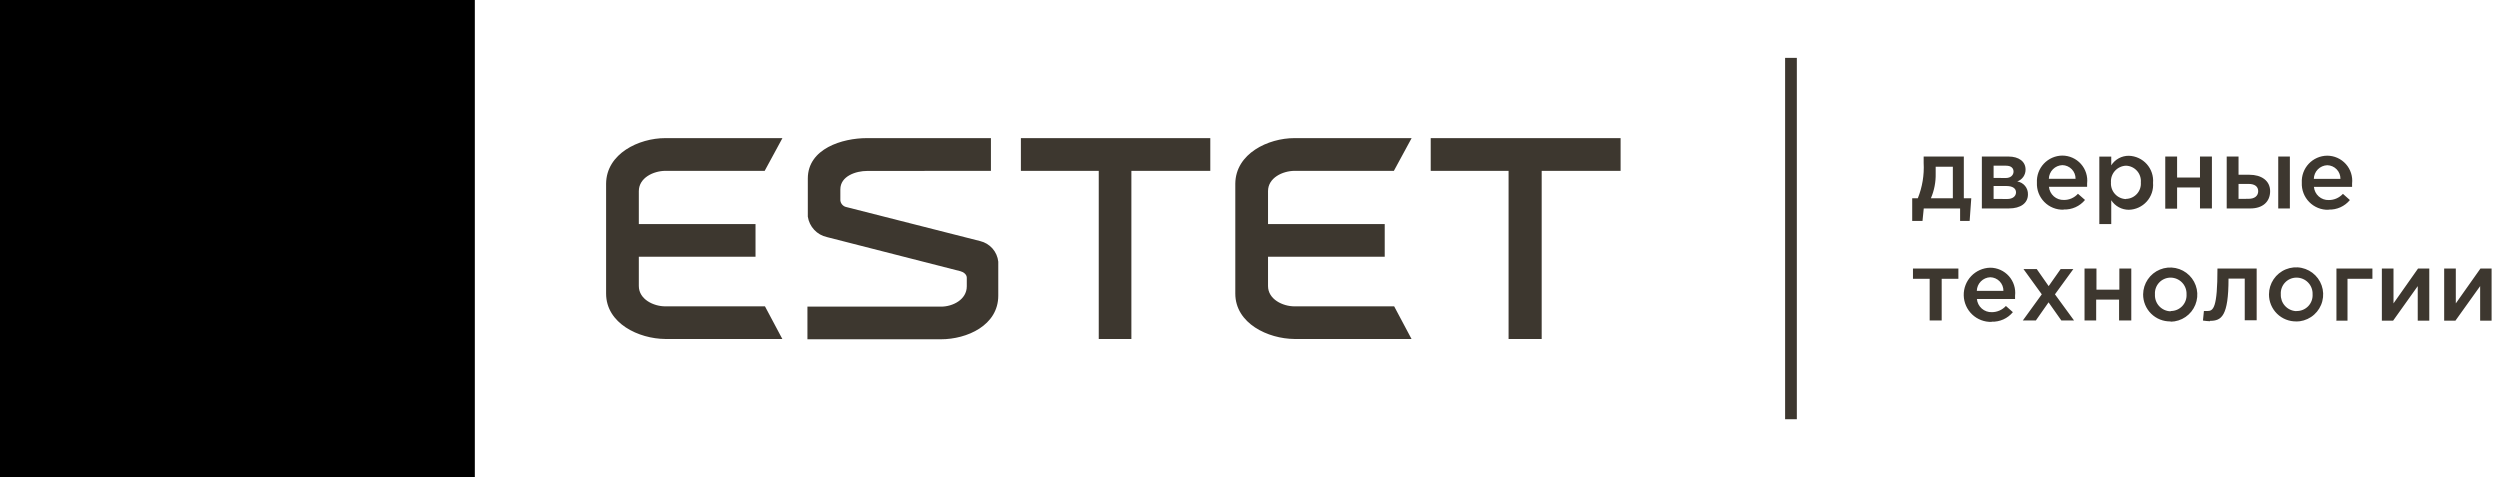 <svg width="262" height="50" viewBox="0 0 262 50" fill="none" xmlns="http://www.w3.org/2000/svg">
<path d="M145.119 26.905V23.485H132.889V20.035C132.889 18.625 134.429 17.915 135.659 17.905H146.079L147.939 14.475H135.659C132.899 14.475 129.489 16.095 129.459 19.245V30.765C129.459 33.905 132.899 35.505 135.659 35.525H147.929L146.109 32.105H135.659C134.429 32.105 132.889 31.365 132.889 29.975V26.905H145.119ZM118.569 35.525V17.905H126.839V14.475H106.989V17.905H115.149V35.525H118.569ZM161.569 35.525V17.905H169.839V14.475H149.939V17.905H158.099V35.525H161.569ZM103.849 17.905V14.475H90.849C88.279 14.475 84.659 15.575 84.659 18.705V22.705C84.737 23.222 84.971 23.703 85.328 24.085C85.684 24.467 86.149 24.732 86.659 24.845L100.659 28.425C100.969 28.505 101.319 28.755 101.319 29.105V30.005C101.319 31.395 99.859 32.135 98.619 32.135H84.619V35.555H98.619C101.329 35.555 104.619 34.105 104.619 30.985V27.425C104.565 26.913 104.353 26.43 104.013 26.043C103.672 25.656 103.22 25.384 102.719 25.265L88.719 21.705C88.55 21.674 88.395 21.589 88.278 21.463C88.161 21.337 88.088 21.176 88.069 21.005V19.845C88.069 18.445 89.719 17.915 90.869 17.915L103.849 17.905ZM79.179 26.905V23.485H66.949V20.035C66.949 18.625 68.489 17.915 69.719 17.905H80.139L81.999 14.475H69.719C66.959 14.475 63.549 16.095 63.519 19.245V30.765C63.519 33.905 66.959 35.505 69.719 35.525H81.989L80.169 32.105H69.719C68.489 32.105 66.949 31.365 66.949 29.975V26.905H79.179Z" fill="#3D372F"/>
<path d="M200.479 23.155H201.479L201.609 21.845H205.419V23.155H206.419L206.589 20.775H205.809V16.405H201.599V17.075C201.669 18.338 201.461 19.601 200.989 20.775H200.399V23.155H200.479ZM202.229 33.585H203.489V29.215H205.239V28.145H200.479V29.215H202.229V33.585ZM208.729 33.715C209.151 33.729 209.57 33.646 209.955 33.473C210.34 33.3 210.68 33.04 210.949 32.715L210.219 32.065C210.032 32.269 209.805 32.432 209.552 32.544C209.299 32.656 209.026 32.714 208.749 32.715C208.36 32.729 207.981 32.594 207.689 32.338C207.397 32.081 207.215 31.722 207.179 31.335H211.179C211.179 31.265 211.179 31.065 211.179 30.985C211.221 30.617 211.185 30.244 211.073 29.891C210.962 29.538 210.776 29.212 210.53 28.936C210.284 28.659 209.982 28.438 209.644 28.286C209.306 28.134 208.939 28.055 208.569 28.055C207.816 28.074 207.101 28.391 206.581 28.936C206.062 29.482 205.78 30.212 205.799 30.965C205.818 31.718 206.135 32.433 206.68 32.953C207.226 33.472 207.956 33.754 208.709 33.735L208.729 33.715ZM207.169 30.485C207.179 30.112 207.33 29.757 207.592 29.492C207.854 29.226 208.206 29.07 208.579 29.055C208.951 29.063 209.305 29.218 209.564 29.486C209.822 29.753 209.964 30.113 209.959 30.485H207.169ZM211.979 33.585H213.359L214.689 31.685L216.029 33.585H217.359L215.359 30.845L217.289 28.195H215.959L214.699 29.985L213.449 28.195H212.059L213.979 30.845L211.979 33.605V33.585ZM218.429 33.585H219.679V31.395H222.079V33.585H223.359V28.145H222.109V30.355H219.709V28.145H218.459V33.585H218.429ZM227.479 33.715C228.038 33.707 228.582 33.535 229.043 33.219C229.504 32.904 229.862 32.459 230.071 31.941C230.281 31.423 230.333 30.855 230.222 30.308C230.11 29.76 229.839 29.258 229.444 28.864C229.048 28.469 228.545 28.2 227.997 28.091C227.449 27.981 226.881 28.035 226.364 28.247C225.847 28.458 225.403 28.817 225.09 29.28C224.776 29.742 224.605 30.286 224.599 30.845C224.596 31.222 224.669 31.596 224.813 31.944C224.958 32.293 225.17 32.609 225.439 32.874C225.707 33.138 226.026 33.347 226.377 33.486C226.727 33.625 227.102 33.693 227.479 33.685V33.715ZM227.479 32.625C227.253 32.62 227.031 32.569 226.825 32.477C226.619 32.383 226.434 32.25 226.281 32.084C226.127 31.918 226.009 31.722 225.934 31.509C225.858 31.297 225.826 31.071 225.839 30.845C225.824 30.621 225.855 30.395 225.931 30.184C226.006 29.972 226.125 29.778 226.279 29.614C226.433 29.449 226.618 29.319 226.825 29.23C227.031 29.14 227.254 29.095 227.479 29.095C227.705 29.096 227.928 29.143 228.135 29.232C228.343 29.322 228.53 29.452 228.686 29.615C228.842 29.779 228.963 29.972 229.043 30.183C229.122 30.394 229.158 30.619 229.149 30.845C229.163 31.07 229.13 31.295 229.053 31.507C228.977 31.719 228.857 31.913 228.703 32.077C228.548 32.241 228.361 32.371 228.154 32.461C227.947 32.55 227.724 32.595 227.499 32.595L227.479 32.625ZM231.609 33.625C232.809 33.625 233.549 33.145 233.549 29.195H235.249V33.565H236.499V28.145H232.389C232.389 32.285 231.959 32.595 231.329 32.595C231.209 32.605 231.089 32.605 230.969 32.595L230.869 33.595C231.114 33.634 231.361 33.657 231.609 33.665V33.625ZM240.609 33.695C241.171 33.699 241.722 33.536 242.191 33.227C242.661 32.918 243.028 32.476 243.246 31.958C243.464 31.44 243.524 30.869 243.418 30.317C243.311 29.765 243.043 29.257 242.648 28.858C242.252 28.458 241.747 28.185 241.197 28.072C240.646 27.96 240.074 28.014 239.554 28.227C239.034 28.439 238.588 28.802 238.274 29.268C237.96 29.734 237.791 30.283 237.789 30.845C237.786 31.222 237.859 31.596 238.003 31.944C238.148 32.293 238.36 32.609 238.629 32.874C238.897 33.138 239.216 33.347 239.567 33.486C239.917 33.625 240.292 33.693 240.669 33.685L240.609 33.695ZM240.609 32.605C240.168 32.577 239.755 32.377 239.46 32.047C239.164 31.718 239.01 31.287 239.029 30.845C239.014 30.621 239.045 30.395 239.121 30.184C239.196 29.972 239.315 29.778 239.469 29.614C239.623 29.449 239.808 29.319 240.015 29.23C240.221 29.14 240.444 29.095 240.669 29.095C240.897 29.093 241.122 29.138 241.332 29.226C241.541 29.314 241.731 29.444 241.889 29.608C242.047 29.771 242.17 29.966 242.251 30.178C242.332 30.391 242.369 30.618 242.359 30.845C242.373 31.07 242.34 31.295 242.263 31.507C242.187 31.719 242.067 31.913 241.913 32.077C241.758 32.241 241.571 32.371 241.364 32.461C241.157 32.55 240.934 32.595 240.709 32.595L240.609 32.605ZM244.779 33.605H246.019V29.215H248.629V28.145H244.859V33.585L244.779 33.605ZM249.619 33.605H250.799L253.379 29.985V33.605H254.589V28.145H253.409C252.549 29.365 251.689 30.575 250.839 31.795V28.145H249.619V33.585V33.605ZM256.149 33.605H257.329L259.919 29.985V33.605H261.119V28.145H259.949C259.079 29.365 258.229 30.575 257.369 31.795V28.145H256.149V33.585V33.605ZM202.359 20.775C202.709 19.961 202.879 19.081 202.859 18.195V17.475H204.659V20.775H202.359ZM207.709 21.845H210.529C211.769 21.845 212.529 21.285 212.529 20.375C212.54 20.051 212.433 19.733 212.227 19.483C212.02 19.233 211.729 19.066 211.409 19.015C211.667 18.925 211.89 18.755 212.046 18.531C212.202 18.306 212.284 18.038 212.279 17.765C212.279 16.925 211.569 16.405 210.489 16.405H207.699V21.845H207.709ZM208.929 20.845V19.495H210.279C210.949 19.495 211.279 19.765 211.279 20.155C211.279 20.545 210.959 20.855 210.349 20.855L208.929 20.845ZM208.929 18.645V17.365H210.229C210.789 17.365 211.019 17.635 211.019 17.985C211.019 18.335 210.739 18.655 210.209 18.655L208.929 18.645ZM216.279 21.955C216.703 21.971 217.124 21.889 217.511 21.715C217.897 21.542 218.239 21.282 218.509 20.955L217.769 20.305C217.585 20.512 217.358 20.677 217.105 20.789C216.851 20.901 216.576 20.958 216.299 20.955C215.911 20.969 215.531 20.834 215.239 20.578C214.947 20.321 214.765 19.962 214.729 19.575H218.729C218.729 19.515 218.729 19.305 218.729 19.225C218.771 18.858 218.736 18.487 218.624 18.135C218.513 17.783 218.328 17.458 218.083 17.183C217.838 16.907 217.537 16.686 217.2 16.535C216.863 16.384 216.498 16.305 216.129 16.305C215.766 16.308 215.408 16.386 215.076 16.531C214.743 16.677 214.444 16.888 214.195 17.152C213.947 17.417 213.754 17.729 213.63 18.07C213.505 18.41 213.45 18.773 213.469 19.135C213.451 19.509 213.51 19.882 213.643 20.231C213.777 20.581 213.981 20.899 214.243 21.165C214.505 21.432 214.819 21.642 215.166 21.781C215.513 21.921 215.885 21.986 216.259 21.975L216.279 21.955ZM214.719 18.735C214.729 18.361 214.882 18.004 215.145 17.738C215.409 17.473 215.765 17.318 216.139 17.305C216.511 17.313 216.865 17.468 217.124 17.736C217.382 18.003 217.524 18.363 217.519 18.735H214.719ZM220.009 23.485H221.259V20.985C221.458 21.291 221.731 21.543 222.052 21.718C222.374 21.893 222.733 21.984 223.099 21.985C223.454 21.977 223.804 21.896 224.127 21.747C224.45 21.599 224.739 21.387 224.977 21.122C225.215 20.858 225.396 20.549 225.51 20.212C225.624 19.875 225.668 19.519 225.639 19.165C225.669 18.809 225.626 18.452 225.513 18.113C225.4 17.775 225.219 17.463 224.981 17.197C224.743 16.931 224.454 16.717 224.13 16.567C223.807 16.417 223.456 16.335 223.099 16.325C222.733 16.322 222.372 16.412 222.05 16.587C221.728 16.762 221.456 17.016 221.259 17.325V16.415H220.009V23.505V23.485ZM222.809 20.865C222.59 20.859 222.374 20.808 222.174 20.717C221.975 20.625 221.796 20.494 221.649 20.331C221.501 20.169 221.388 19.978 221.316 19.771C221.244 19.564 221.214 19.344 221.229 19.125C221.213 18.905 221.241 18.683 221.312 18.474C221.384 18.265 221.497 18.073 221.644 17.909C221.792 17.744 221.971 17.611 222.171 17.518C222.371 17.424 222.588 17.372 222.809 17.365C223.028 17.372 223.243 17.424 223.441 17.517C223.638 17.61 223.815 17.743 223.96 17.907C224.106 18.07 224.216 18.262 224.284 18.47C224.353 18.677 224.378 18.897 224.359 19.115C224.377 19.332 224.35 19.55 224.281 19.756C224.212 19.962 224.101 20.151 223.956 20.313C223.811 20.475 223.634 20.606 223.437 20.697C223.24 20.789 223.026 20.839 222.809 20.845V20.865ZM226.919 21.865H228.159V19.645H230.559V21.845H231.809V16.405H230.559V18.605H228.159V16.405H226.919V21.845V21.865ZM233.359 21.845H235.839C237.119 21.845 237.909 21.155 237.909 20.035C237.909 18.915 236.969 18.315 235.749 18.315H234.599V16.405H233.359V21.845ZM234.599 20.845V19.275H235.659C236.289 19.275 236.659 19.545 236.659 20.035C236.659 20.525 236.289 20.835 235.659 20.835L234.599 20.845ZM238.739 21.845H239.979V16.405H238.759V21.845H238.739ZM244.039 21.965C244.463 21.981 244.884 21.899 245.271 21.725C245.657 21.552 245.999 21.292 246.269 20.965L245.539 20.315C245.351 20.52 245.122 20.684 244.868 20.796C244.613 20.908 244.337 20.966 244.059 20.965C243.672 20.979 243.293 20.844 243.003 20.587C242.713 20.33 242.532 19.971 242.499 19.585H246.499C246.499 19.525 246.499 19.315 246.499 19.235C246.54 18.868 246.503 18.496 246.39 18.144C246.278 17.792 246.092 17.468 245.846 17.192C245.6 16.917 245.298 16.696 244.961 16.545C244.624 16.394 244.259 16.316 243.889 16.315C243.526 16.319 243.168 16.395 242.836 16.541C242.503 16.687 242.204 16.898 241.955 17.163C241.707 17.427 241.514 17.739 241.39 18.079C241.265 18.42 241.21 18.783 241.229 19.145C241.212 19.518 241.273 19.891 241.407 20.239C241.54 20.588 241.744 20.906 242.006 21.172C242.268 21.439 242.582 21.648 242.928 21.788C243.274 21.928 243.646 21.995 244.019 21.985L244.039 21.965ZM242.489 18.745C242.497 18.372 242.647 18.015 242.909 17.749C243.171 17.483 243.526 17.328 243.899 17.315C244.271 17.323 244.625 17.478 244.884 17.746C245.142 18.014 245.284 18.373 245.279 18.745H242.489Z" fill="#3D372F"/>
<path fillRule="evenodd" clipRule="evenodd" d="M188.309 6.065H187.079V43.935H188.309V6.065Z" fill="#3D372F"/>
<path fillRule="evenodd" clipRule="evenodd" d="M0 0V50C16.603 50 33.159 50 49.762 50V0C33.159 0 16.603 0 0 0ZM12.417 11.963H37.391L34.043 18.178H12.417V11.963ZM32.322 21.963H12.417V28.178H32.322V21.963ZM12.417 31.869H34.089L37.391 38.084H12.417V31.869ZM43.577 6.262H6.185V43.785H43.53V6.262H43.577Z" fill="url(#paint0_linear)"/>
<defs>
<linearGradient id="paint0_linear" x1="23.127" y1="0" x2="23.127" y2="50" gradientUnits="userSpaceOnUse">
<stop stopColor="#3AAA3E"/>
<stop offset="1" stopColor="#0D774C"/>
</linearGradient>
</defs>
</svg>
